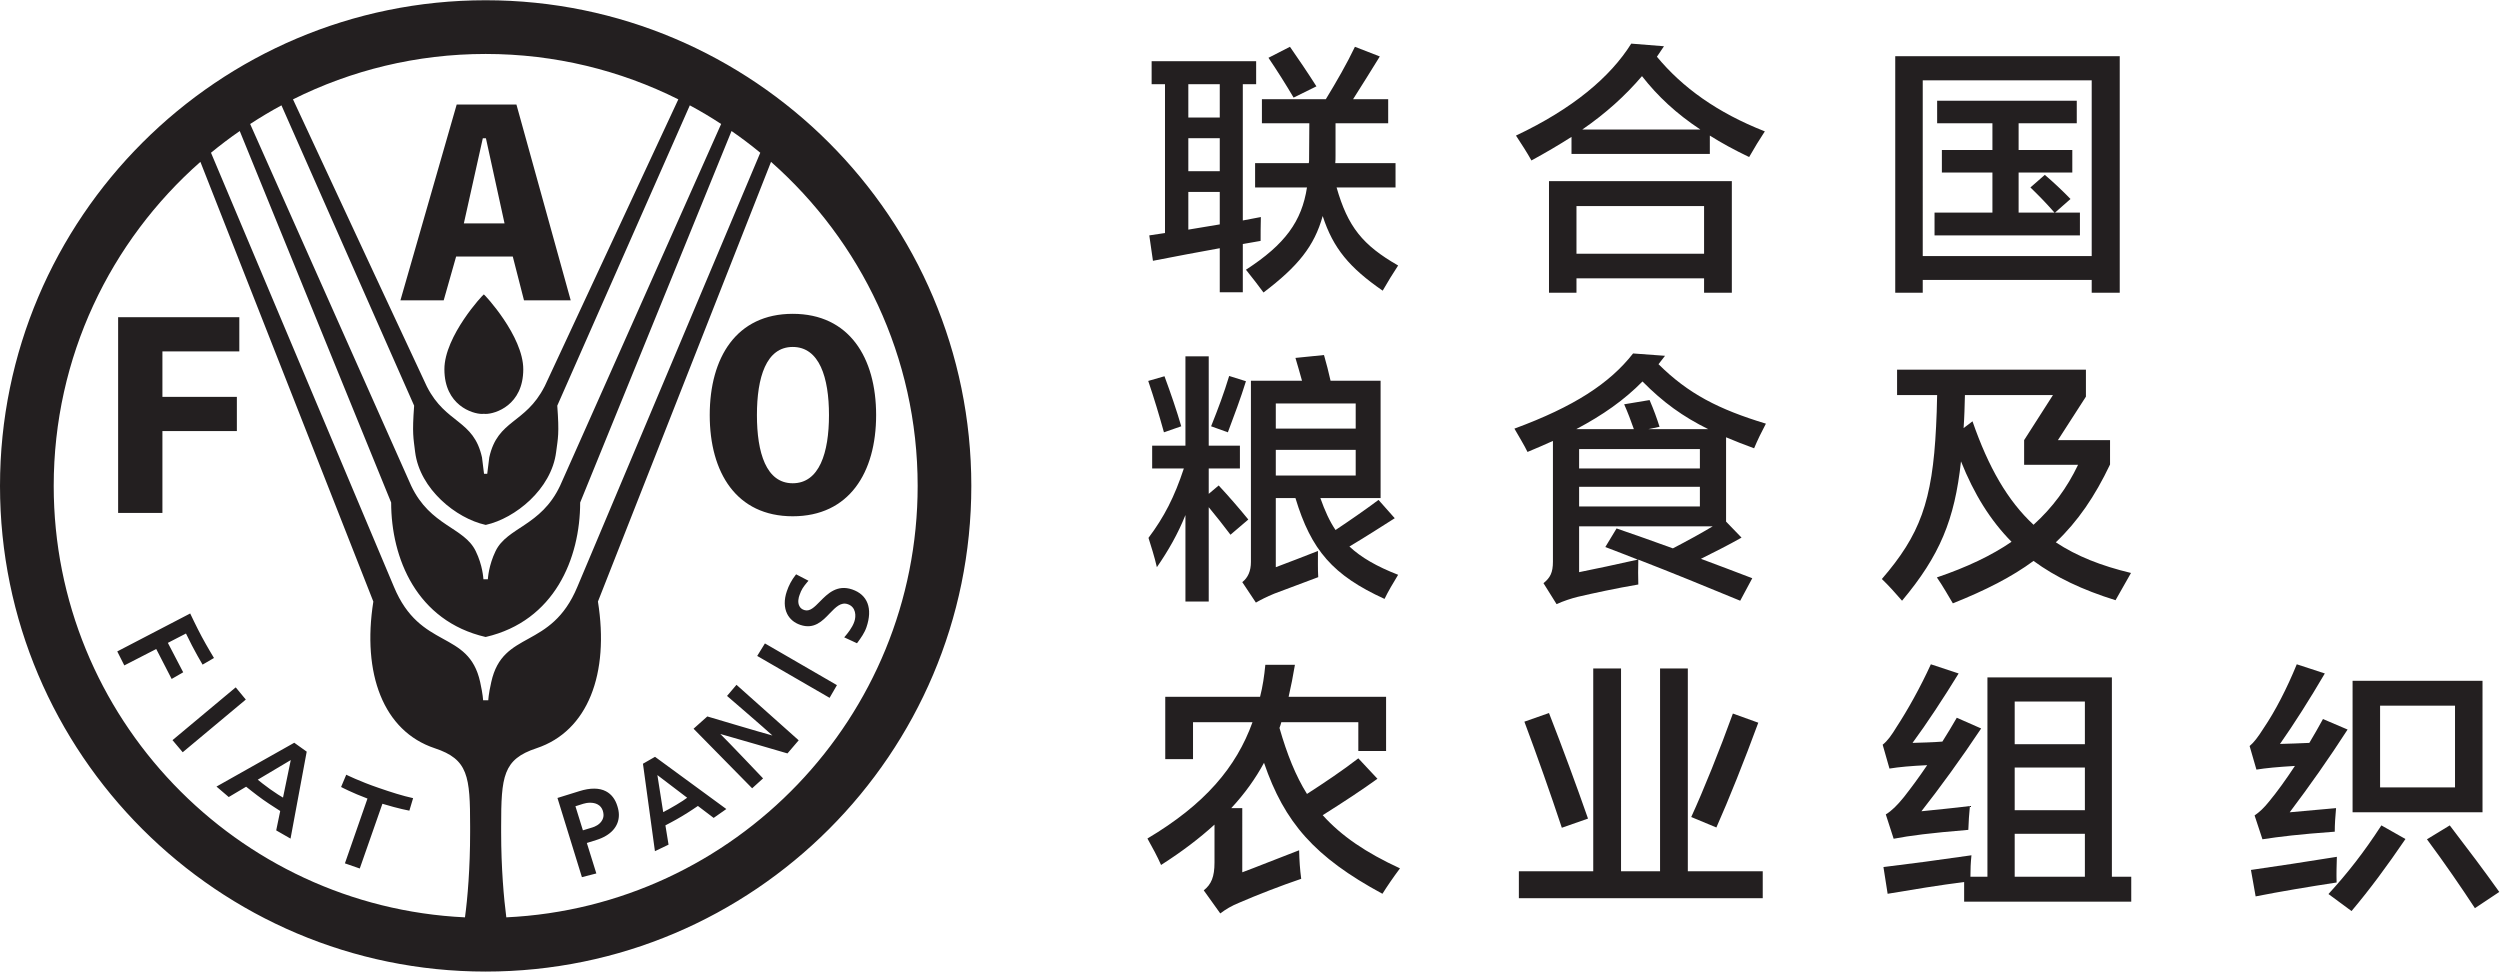 <?xml version="1.0" encoding="UTF-8" standalone="no"?>
<svg
   xmlns:dc="http://purl.org/dc/elements/1.1/"
   xmlns:cc="http://creativecommons.org/ns#"
   xmlns:rdf="http://www.w3.org/1999/02/22-rdf-syntax-ns#"
   xmlns:svg="http://www.w3.org/2000/svg"
   xmlns="http://www.w3.org/2000/svg"
   viewBox="0 0 145.88 56.693"
   height="56.693"
   width="145.88"
   xml:space="preserve"
   id="svg2"
   version="1.1"><defs
     id="defs6" /><g
     transform="matrix(1.333,0,0,-1.333,0,56.693)"
     id="g10"><g
       transform="scale(0.1)"
       id="g12"><path
         id="path14"
         style="fill:#231f20;fill-opacity:1;fill-rule:nonzero;stroke:none"
         d="m 348.5,173.895 5.406,-2.805 -0.543,-0.629 c -1.758,-2.121 -2.543,-3.219 -3.367,-5.641 -0.422,-1.101 -0.914,-3.179 -0.09,-4.765 0.399,-0.856 1.117,-1.465 2.16,-1.793 2.399,-0.817 4.465,1.285 6.852,3.726 3.328,3.379 7.449,7.555 14.113,5.293 6.77,-2.301 9.063,-8.328 6.27,-16.527 -0.848,-2.488 -2.399,-4.645 -3.828,-6.598 l -0.332,-0.429 -5.586,2.586 0.558,0.652 c 0.664,0.793 3,3.543 3.871,6.226 0.852,2.383 0.766,6.414 -2.863,7.637 -2.996,1.035 -5.258,-1.281 -7.879,-3.992 -3.187,-3.359 -6.855,-7.145 -12.894,-5.07 -2.653,0.879 -4.641,2.589 -5.762,4.824 -1.363,2.73 -1.402,6.25 -0.145,9.898 0.813,2.481 2.176,5.024 3.75,7.004 z m -13.656,-30.247 31.523,-18.261 -3.215,-5.559 -31.687,18.34 z m -12.446,-18.121 27.227,-24.289 -4.914,-5.742 c 0,0 -25.516,7.473 -29.395,8.512 2.883,-2.77 18.715,-19.442 18.715,-19.442 l -4.777,-4.336 -25.649,26.078 6.02,5.375 c 0,0 24.637,-7.348 28.512,-8.348 -2.883,2.711 -19.879,17.328 -19.879,17.328 z M 290.313,69.809 c 0.933,0.445 3.355,1.75 5.757,3.195 2.153,1.301 3.868,2.383 4.735,3.094 -1.258,0.938 -11.008,8.367 -13.035,9.914 0.414,-2.547 2.293,-14.633 2.543,-16.203 z m -3.579,24.203 31.215,-22.859 -5.547,-3.891 c 0,0 -6.273,4.746 -6.894,5.234 -0.371,-0.227 -3.582,-2.488 -7.063,-4.543 -3.269,-1.973 -6.808,-3.742 -7.16,-3.949 0.153,-0.789 1.371,-8.449 1.371,-8.449 l -5.961,-2.852 -5.242,38.277 z M 251.895,72.371 c 0.312,-1.059 2.96,-9.504 3.269,-10.547 1.324,0.387 4.199,1.285 4.199,1.285 0.953,0.285 3.215,1.184 4.289,3.258 0.352,0.676 0.543,1.406 0.543,2.195 0,0.594 -0.129,1.184 -0.316,1.859 -0.41,1.219 -1.152,2.176 -2.297,2.766 -1.941,1.035 -4.555,0.793 -6.187,0.285 0,0 -2.606,-0.816 -3.5,-1.102 z m 13.375,6.535 c 2.359,-1.238 4.078,-3.438 5.007,-6.555 0.414,-1.301 0.641,-2.566 0.641,-3.789 0,-5.027 -3.52,-8.996 -9.871,-10.969 0,0 -3.211,-0.996 -4.16,-1.305 0.371,-1.137 4.16,-13.336 4.16,-13.336 l -6.317,-1.625 -10.703,34.668 9.567,2.973 c 4.781,1.504 8.754,1.484 11.676,-0.062 z m -113.704,7.269 c 0,0 5.832,-2.914 14.114,-5.742 5.648,-1.953 10.457,-3.481 15.156,-4.519 l -1.637,-5.477 c 0,0 -4.492,0.793 -11.801,3.016 -0.41,-1.203 -9.914,-28.34 -9.914,-28.34 l -6.5,2.258 c 0,0 9.461,27.18 9.875,28.359 -6.812,2.547 -11.55,5.07 -11.55,5.07 z M 112.836,84 c 0.641,-0.555 2.98,-2.43 5.402,-4.156 2.461,-1.711 4.922,-3.34 5.649,-3.688 0.351,1.613 2.883,14.133 3.394,16.433 -2.051,-1.223 -13,-7.719 -14.445,-8.59 z m 15.957,16.18 5.465,-3.907 -7.078,-38.07 -6.274,3.602 c 0,0 1.574,7.762 1.758,8.492 -0.305,0.266 -3.953,2.441 -7.492,4.945 -3.606,2.566 -7.102,5.457 -7.434,5.68 -0.675,-0.406 -7.609,-4.52 -7.609,-4.52 l -5.367,4.582 33.676,18.973 z m -25.586,24.211 4.391,-5.321 -27.617,-23.062 -4.469,5.297 27.363,22.859 z m -19.953,32.367 c 0,0 2.797,-5.949 5.07,-10.18 2.258,-4.215 5.344,-9.305 5.344,-9.305 l -4.992,-2.914 c 0,0 -3.789,6.317 -7.266,13.625 -0.949,-0.488 -6.934,-3.605 -7.93,-4.093 0.582,-1.059 6.711,-12.883 6.711,-12.883 l -5.055,-2.918 c 0,0 -6.207,12.078 -6.746,13.109 C 67.316,140.652 54.418,134.02 54.418,134.02 l -3.086,6.125 31.57,16.425 z m 318.449,55.84 c 0,56.453 -24.883,107.164 -64.187,141.855 l -75.77,-192.484 c 5.031,-31.457 -4.281,-56.696 -26.906,-64.211 -14.652,-4.844 -15.465,-12.254 -15.465,-34.199 0,-1.199 0,1.645 0,-2.625 0,-15.617 1.184,-28.914 2.262,-37.199 100.078,4.726 180.066,87.621 180.066,188.864 z m -188.418,5.293 0.895,7.187 c 3.668,16.633 15.758,14.574 24.136,30.922 0.043,0.063 0.141,0.246 0.141,0.246 0.25,0.59 41.34,88.738 58.481,125.567 -25.399,12.703 -54.024,19.871 -84.333,19.871 -30.281,0 -58.929,-7.168 -84.347,-19.871 17.137,-36.829 58.207,-124.977 58.539,-125.567 0,0 0.078,-0.183 0.121,-0.246 8.34,-16.348 20.41,-14.289 24.078,-30.922 l 0.891,-7.187 z m -0.801,-22.336 c -12.777,2.851 -28.691,15.558 -30.761,31.863 -0.746,6.23 -1.348,7.937 -0.434,20.297 l -58.082,131.473 c -4.684,-2.524 -9.238,-5.254 -13.703,-8.165 17.367,-39.046 70.461,-158.261 70.5,-158.386 8.402,-17.711 23.144,-18.059 28.234,-28.578 3.067,-6.27 3.332,-11.852 3.379,-12.321 h 1.942 c 0.039,0.469 0.351,6.051 3.375,12.321 5.113,10.519 19.851,10.867 28.23,28.578 0.047,0.125 53.16,119.34 70.512,158.386 -4.41,2.911 -9.012,5.641 -13.707,8.165 L 243.945,247.715 c 0.914,-12.36 0.313,-14.067 -0.5,-20.297 -2.066,-16.305 -17.98,-29.012 -30.691,-31.863 z m 0.039,-49.082 c -30.117,7.004 -41.296,34.449 -41.296,58.84 l -66.282,162.636 c -4.324,-2.992 -8.523,-6.168 -12.586,-9.508 14.579,-34.523 80.008,-189.773 80.086,-190.019 11.575,-27.871 32.649,-18.625 37.743,-41.676 1.218,-5.555 1.3,-7.996 1.3,-7.996 h 2.258 c 0,0 0.043,2.441 1.305,7.996 5.094,23.051 26.101,13.805 37.691,41.676 0.086,0.246 65.516,155.496 80.071,190.019 -4.059,3.34 -8.239,6.516 -12.586,9.508 L 253.965,205.313 c 0,-24.391 -11.195,-51.836 -41.32,-58.84 z M 203.539,23.734 c 1.141,8.285 2.258,21.582 2.258,37.199 0,4.269 0,1.426 0,2.625 0,21.945 -0.809,29.355 -15.461,34.199 -22.625,7.515 -31.879,32.754 -26.906,64.211 L 87.723,354.453 C 48.348,319.762 23.512,269.051 23.512,212.598 23.512,111.355 103.52,28.461 203.539,23.734 Z M 331.344,243.602 c 0,16.472 4.031,29.824 15.668,29.824 11.676,0 15.875,-13.352 15.875,-29.824 0,-16.45 -4.199,-29.844 -15.875,-29.844 -11.637,0 -15.668,13.394 -15.668,29.844 z m -20.66,0 c 0,-25.161 11.675,-44.297 36.328,-44.297 24.711,0 36.511,19.136 36.511,44.297 0,25.183 -11.8,44.324 -36.511,44.324 -24.653,0 -36.328,-19.141 -36.328,-44.324 z M 220.863,327.5 h -17.816 l 8.301,37.273 h 1.363 z m 8.512,-33.652 h 20.449 l -23.761,85.707 h -26.145 l -24.629,-85.707 h 18.941 l 5.438,19.156 h 24.801 z M 51.711,200.754 h 19.387 v 35.848 h 32.59 v 14.98 H 71.098 v 19.91 h 33.664 v 14.961 H 51.711 Z M 211.797,296.43 c 0.269,0 17.266,-18.215 17.266,-32.774 0,-15.773 -12.293,-19.547 -16.458,-19.547 -0.207,0 -0.457,0.024 -0.718,0.047 h -0.168 c -0.274,-0.023 -0.543,-0.047 -0.723,-0.047 -4.141,0 -16.461,3.774 -16.461,19.547 0,14.559 16.953,32.774 17.262,32.774 z M 212.605,0 C 95.383,0 0,95.375 0,212.598 0,329.82 95.383,425.195 212.605,425.195 c 117.231,0 212.59,-95.375 212.59,-212.597 C 425.195,95.375 329.836,0 212.605,0" /><path
         id="path16"
         style="fill:#231f20;fill-opacity:1;fill-rule:nonzero;stroke:none"
         d="m 555.273,400.008 9.407,4.816 c 3.441,-4.926 8.019,-11.695 11.586,-17.316 l -9.993,-4.926 c -3.437,5.856 -7.214,11.809 -11,17.426 z m -2.871,-18.117 h 27.985 c 4.812,7.91 9.168,15.48 12.734,22.933 l 10.887,-4.234 c -3.781,-6.09 -7.797,-12.621 -11.695,-18.699 h 15.363 v -10.559 h -23.047 v -14.098 c 0,-1.144 0,-2.289 -0.113,-3.328 h 26.379 V 343.242 H 585.09 c 4.926,-17.191 11.348,-25.226 26.941,-34.16 -2.402,-3.676 -4.468,-7.008 -6.758,-11.016 -14.453,9.977 -21.668,18.465 -26.265,32.676 -3.672,-13.183 -10.778,-22.008 -25.91,-33.48 -1.832,2.523 -4.938,6.547 -7.688,9.972 17.203,11.129 24.43,21.227 26.719,36.008 h -22.711 v 10.664 h 23.516 c 0,0.235 0.113,0.571 0.113,0.918 l 0.113,16.508 h -20.758 z m -18.453,-54.817 v 14.223 h -13.761 v -16.512 z m -13.761,23.281 h 13.761 v 14.446 h -13.761 z m 0,23.5 h 13.761 v 14.583 h -13.761 z m -16.063,24.657 h 45.754 v -10.074 h -5.84 v -59.641 l 7.902,1.496 c -0.109,-4.133 -0.109,-7.227 -0.109,-10.445 l -7.793,-1.364 v -21.113 h -10.09 v 19.274 c -9.406,-1.723 -18.812,-3.442 -29.246,-5.508 l -1.605,11.125 6.879,1.031 v 65.145 h -5.852 v 10.074" /><path
         id="path18"
         style="fill:#231f20;fill-opacity:1;fill-rule:nonzero;stroke:none"
         d="m 692.629,368.59 h 51.719 c -10.543,7 -18.578,14.453 -25.571,23.387 -7.336,-8.59 -15.828,-16.274 -26.148,-23.387 z m -2.527,-54.363 h 55.855 v 20.878 H 690.102 Z M 678.07,346 h 80.039 v -48.852 h -12.152 v 6.313 h -55.855 v -6.313 H 678.07 Z m 70.41,19.953 v -8.035 h -60.554 v 7.461 c -5.387,-3.441 -11.238,-6.879 -17.539,-10.32 -1.832,3.328 -4.356,7.214 -6.77,10.894 24.766,11.692 41.285,25.574 50.461,40.254 l 14.328,-1.148 -3.093,-4.59 c 11.128,-13.418 26.265,-24.43 47.242,-32.676 -2.289,-3.441 -4.582,-7.227 -6.871,-11.242 -6.422,3.097 -12.164,6.191 -17.204,9.402" /><path
         id="path20"
         style="fill:#231f20;fill-opacity:1;fill-rule:nonzero;stroke:none"
         d="m 847.98,381.211 h 61.125 v -9.879 h -25.457 v -11.684 h 23.504 v -9.863 h -23.504 v -17.551 h 15.707 c -3.902,4.469 -7.453,8.036 -10.546,11.008 l 6.308,5.516 c 3.903,-3.34 7.449,-6.66 11.238,-10.555 l -6.765,-5.969 h 10.89 v -9.972 h -63.64 v 9.972 h 25.34 v 17.551 h -22.129 v 9.863 h 22.129 v 11.684 h -24.2 z m -6.3,-68.008 h 73.961 v 76.942 H 841.68 Z m -12.039,87.488 h 98.273 V 297.148 h -12.273 v 5.622 H 841.68 v -5.622 h -12.039 v 103.543" /><path
         id="path22"
         style="fill:#231f20;fill-opacity:1;fill-rule:nonzero;stroke:none"
         d="m 593.457,217.145 v 11.234 H 558.48 v -11.234 z m -34.977,20.531 h 34.977 v 11 H 558.48 Z m 8.598,-30.387 h -8.598 v -30.273 c 5.286,1.945 12.5,4.804 18.461,7.105 0,-3.324 -0.109,-7.914 0.114,-11.461 l -19.258,-7.226 c -3.328,-1.387 -5.856,-2.645 -8.031,-3.911 l -5.961,8.961 c 2.523,1.942 3.785,4.926 3.785,8.821 v 79.347 h 22.359 c -0.918,3.442 -1.953,6.774 -2.871,9.977 l 12.5,1.262 c 1.043,-3.664 2.067,-7.563 2.871,-11.239 h 21.906 v -51.363 h -26.371 c 1.942,-5.508 4.008,-10.098 6.645,-13.992 6.191,4.121 12.848,8.719 18.812,13.176 l 7.106,-8.016 c -5.969,-3.789 -12.727,-8.144 -19.84,-12.379 5.16,-4.824 11.93,-8.726 21.324,-12.387 -2.176,-3.554 -4.468,-7.461 -5.953,-10.558 -22.598,10.324 -32.117,21.336 -39,44.156 z m -36.918,31.41 c 3.207,8.035 5.621,14.461 7.91,22.028 l 7.34,-2.301 c -2.18,-7.102 -5.273,-15.363 -7.91,-22.363 z m -1.039,-35.418 v -41.289 h -10.195 v 37.848 c -3.328,-8.27 -7.449,-15.496 -12.5,-22.824 -1.039,4.582 -2.637,9.507 -3.676,12.836 6.879,9.171 11.359,17.886 15.48,30.386 h -13.871 v 9.977 h 14.567 v 39.105 h 10.195 v -39.105 h 13.652 v -9.977 h -13.652 v -11.117 l 4.359,3.668 c 4.481,-4.816 8.946,-9.976 12.969,-14.902 l -7.804,-6.66 c -3.098,4.132 -6.305,8.144 -9.524,12.054 z m -26.484,55.27 7.113,2.054 c 2.75,-7.445 5.387,-15.132 7.34,-21.906 l -7.574,-2.636 c -2.176,7.808 -4.129,14.347 -6.879,22.488" /><path
         id="path24"
         style="fill:#231f20;fill-opacity:1;fill-rule:nonzero;stroke:none"
         d="m 716.949,180.336 c -4.832,1.832 -9.523,3.785 -14.222,5.508 l 4.925,8.14 c 8.254,-2.867 16.512,-5.726 24.653,-8.722 6.425,3.34 12.043,6.433 17.437,9.64 H 691.254 V 174.84 c 7.801,1.594 15.598,3.207 25.695,5.496 z m -25.695,23.277 h 52.871 v 8.602 h -52.871 z m 0,16.625 h 52.871 v 8.489 h -52.871 z m 30.273,17.203 h 26.262 c -11.125,5.508 -19.726,11.704 -28.785,20.875 -8.024,-8.14 -17.316,-14.679 -29.016,-20.875 h 25.239 c -1.149,3.325 -2.762,7.575 -4.247,10.887 l 11.125,1.848 c 1.836,-4.25 3.208,-8.031 4.36,-11.699 z m -4.359,-57.105 c -0.105,-4.008 -0.105,-7.34 0,-10.895 -9.516,-1.605 -20.059,-3.894 -26.484,-5.394 -2.758,-0.68 -6.309,-1.832 -9.293,-3.203 l -5.731,9.172 c 2.985,2.41 4.137,4.699 4.137,9.402 v 52.871 c -3.567,-1.605 -7.234,-3.219 -11.129,-4.824 -1.496,3.098 -3.785,6.769 -5.734,10.211 26.144,9.637 41.738,19.84 51.945,32.906 l 13.988,-1.027 -2.859,-3.676 c 13.07,-12.945 26.25,-19.727 47.015,-26.027 -1.839,-3.442 -3.675,-7.215 -5.164,-10.782 -4.476,1.614 -8.488,3.219 -12.273,4.817 v -36.918 l 6.769,-7.004 c -5.851,-3.32 -11.82,-6.297 -17.777,-9.281 7.567,-2.871 15.141,-5.621 22.477,-8.493 l -5.282,-9.851 c -14.679,6.066 -29.816,12.265 -44.605,17.996" /><path
         id="path26"
         style="fill:#231f20;fill-opacity:1;fill-rule:nonzero;stroke:none"
         d="m 859.566,237.91 3.895,2.969 c 6.992,-20.172 15.371,-34.742 26.719,-45.293 8.379,7.574 14.679,16.172 19.492,26.258 h -23.613 v 10.793 l 12.613,19.715 h -38.527 c -0.122,-4.813 -0.235,-9.637 -0.579,-14.442 z m -11.699,-65.371 c 13.192,4.477 23.973,9.629 32.684,15.594 -9.289,9.406 -16.395,20.867 -22.129,35.211 -2.758,-25.582 -9.289,-41.289 -25.801,-61.004 -2.758,3.207 -5.965,6.758 -8.836,9.504 16.629,19.273 22.137,33.84 23.738,66.746 0.235,3.676 0.344,8.723 0.457,13.762 h -17.535 v 11.125 h 82.668 v -11.805 l -12.261,-19.035 h 22.82 v -10.668 c -6.656,-13.996 -14.106,-24.891 -23.738,-34.059 9.171,-6.09 19.949,-10.32 32.91,-13.418 l -6.77,-11.929 c -14.441,4.48 -26.265,10.097 -35.894,17.203 -9.516,-7.004 -20.977,-12.848 -35.317,-18.575 -1.379,2.289 -4.703,8.129 -6.996,11.348" /><path
         id="path28"
         style="fill:#231f20;fill-opacity:1;fill-rule:nonzero;stroke:none"
         d="m 553.32,91.391 c -3.777,-6.992 -8.48,-13.535 -14.332,-19.84 h 4.817 V 43.457 c 5.047,1.836 16.976,6.649 24.886,9.645 0.11,-4.484 0.34,-8.266 0.914,-12.5 -8.253,-2.762 -19.726,-7.227 -26.832,-10.324 -3.785,-1.5 -6.308,-3.105 -8.601,-4.824 l -7.231,10.098 c 3.332,2.637 4.704,5.961 4.704,12.152 v 16.633 c -6.532,-5.961 -14.219,-11.816 -23.387,-17.672 -1.61,3.676 -3.789,7.688 -5.969,11.582 25.234,15.023 38.879,31.191 45.992,50.918 H 522.242 V 93.004 H 510.09 v 27.285 h 41.508 c 1.152,4.473 1.843,9.176 2.304,13.996 h 12.953 c -0.8,-4.82 -1.718,-9.523 -2.757,-13.996 h 42.66 V 96.551 h -12.153 v 12.613 h -33.71 c -0.235,-0.797 -0.461,-1.719 -0.805,-2.523 3.328,-11.582 7.113,-20.993 12.039,-28.887 7.449,4.805 15.832,10.422 22.476,15.59 l 8.368,-8.945 c -6.649,-4.812 -15.012,-10.32 -23.965,-15.941 8.258,-9.172 18.926,-16.398 33.828,-23.277 -3.094,-4.133 -5.731,-8.023 -7.676,-11.129 -29.699,16.055 -42.894,31.203 -51.84,57.34" /><path
         id="path30"
         style="fill:#231f20;fill-opacity:1;fill-rule:nonzero;stroke:none"
         d="m 740.336,67.656 c 5.273,11.461 12.613,29.703 18.234,45.293 l 11.121,-4.008 C 763.617,92.43 756.848,75.453 751.344,63.074 Z m -73.039,41.735 10.773,3.785 c 5.957,-15.25 12.032,-31.758 17.082,-46.211 L 683.691,62.953 C 678.754,77.856 672.91,94.375 667.297,109.391 Z m -2.414,-65.473 h 32.558 v 88.762 h 12.168 V 43.918 h 17.079 v 88.762 h 12.156 V 43.918 h 32.793 V 32.109 H 664.883 V 43.918" /><path
         id="path32"
         style="fill:#231f20;fill-opacity:1;fill-rule:nonzero;stroke:none"
         d="m 881.93,41.512 h 30.726 V 60.316 H 881.93 Z m 0,29.129 h 30.726 V 89.324 H 881.93 Z m 0,28.895 h 30.726 V 118.223 H 881.93 Z M 824.477,45.754 c 11.461,1.379 24.308,3.09 38.527,5.152 -0.348,-3.324 -0.453,-6.297 -0.453,-9.395 h 7.445 V 128.77 h 54.481 V 41.512 h 8.476 V 30.613 h -73.152 v 8.601 c -10.668,-1.375 -22.598,-3.316 -33.492,-5.164 z m 1.027,23.039 c 2.637,1.613 5.047,4.023 7.918,7.574 2.984,3.789 6.652,8.715 10.199,13.988 -7.101,-0.336 -12.266,-0.797 -16.508,-1.488 l -2.98,10.445 c 2.062,1.593 3.894,4.122 6.183,7.899 4.594,7.004 10.446,17.437 14.918,27.301 l 12.153,-4.016 c -6.535,-10.66 -13.989,-22.023 -20.184,-30.391 3.781,0.125 8.832,0.223 13.074,0.571 2.184,3.441 4.25,6.883 6.305,10.441 l 10.668,-4.699 c -8.602,-12.961 -18.465,-26.488 -26.152,-36.238 6.547,0.688 14,1.371 21.226,2.289 -0.347,-3.551 -0.582,-6.992 -0.691,-10.434 C 845,60.664 836.059,59.512 828.945,58.141 l -3.441,10.652" /><path
         id="path34"
         style="fill:#231f20;fill-opacity:1;fill-rule:nonzero;stroke:none"
         d="m 1062.4,57.906 9.98,6.082 c 8.25,-10.785 14.91,-19.613 21.68,-29.129 l -10.67,-7.106 c -6.08,9.281 -13.07,19.48 -20.99,30.152 z m -20.52,22.703 h 32.8 v 35.782 h -32.8 z m -12.04,46.676 h 56.88 V 69.723 h -56.88 z m -10.56,-93.344 c 8.49,9.285 15.49,18.23 23.17,30.047 l 10.54,-5.961 c -8.13,-11.934 -15.59,-22.031 -23.61,-31.539 z m -33.932,10.547 c 11.113,1.605 24.192,3.562 37.612,5.742 -0.11,-3.68 -0.24,-7.574 -0.11,-11.242 -12.04,-1.832 -25.002,-4.008 -35.448,-6.082 z m 1.593,23.855 c 2.18,1.492 4.137,3.32 6.426,6.191 3.328,4.012 7.233,9.406 11.233,15.484 -7.67,-0.461 -12.721,-0.93 -16.85,-1.613 l -2.984,10.324 c 1.839,1.5 3.675,3.902 6.203,7.91 4.926,7.226 10.191,17.425 14.441,27.871 l 12.28,-4.016 c -6.66,-11.355 -13.42,-22.023 -19.62,-30.848 3.67,0.113 8.6,0.234 12.84,0.457 2.07,3.442 4.02,6.883 5.97,10.442 l 10.78,-4.602 c -8.14,-12.601 -16.52,-24.527 -25.35,-36.222 l 20.3,1.828 c -0.34,-3.668 -0.57,-7.113 -0.57,-10.32 -15.83,-1.149 -24.192,-2.18 -31.653,-3.324 l -3.446,10.438" /></g></g></svg>